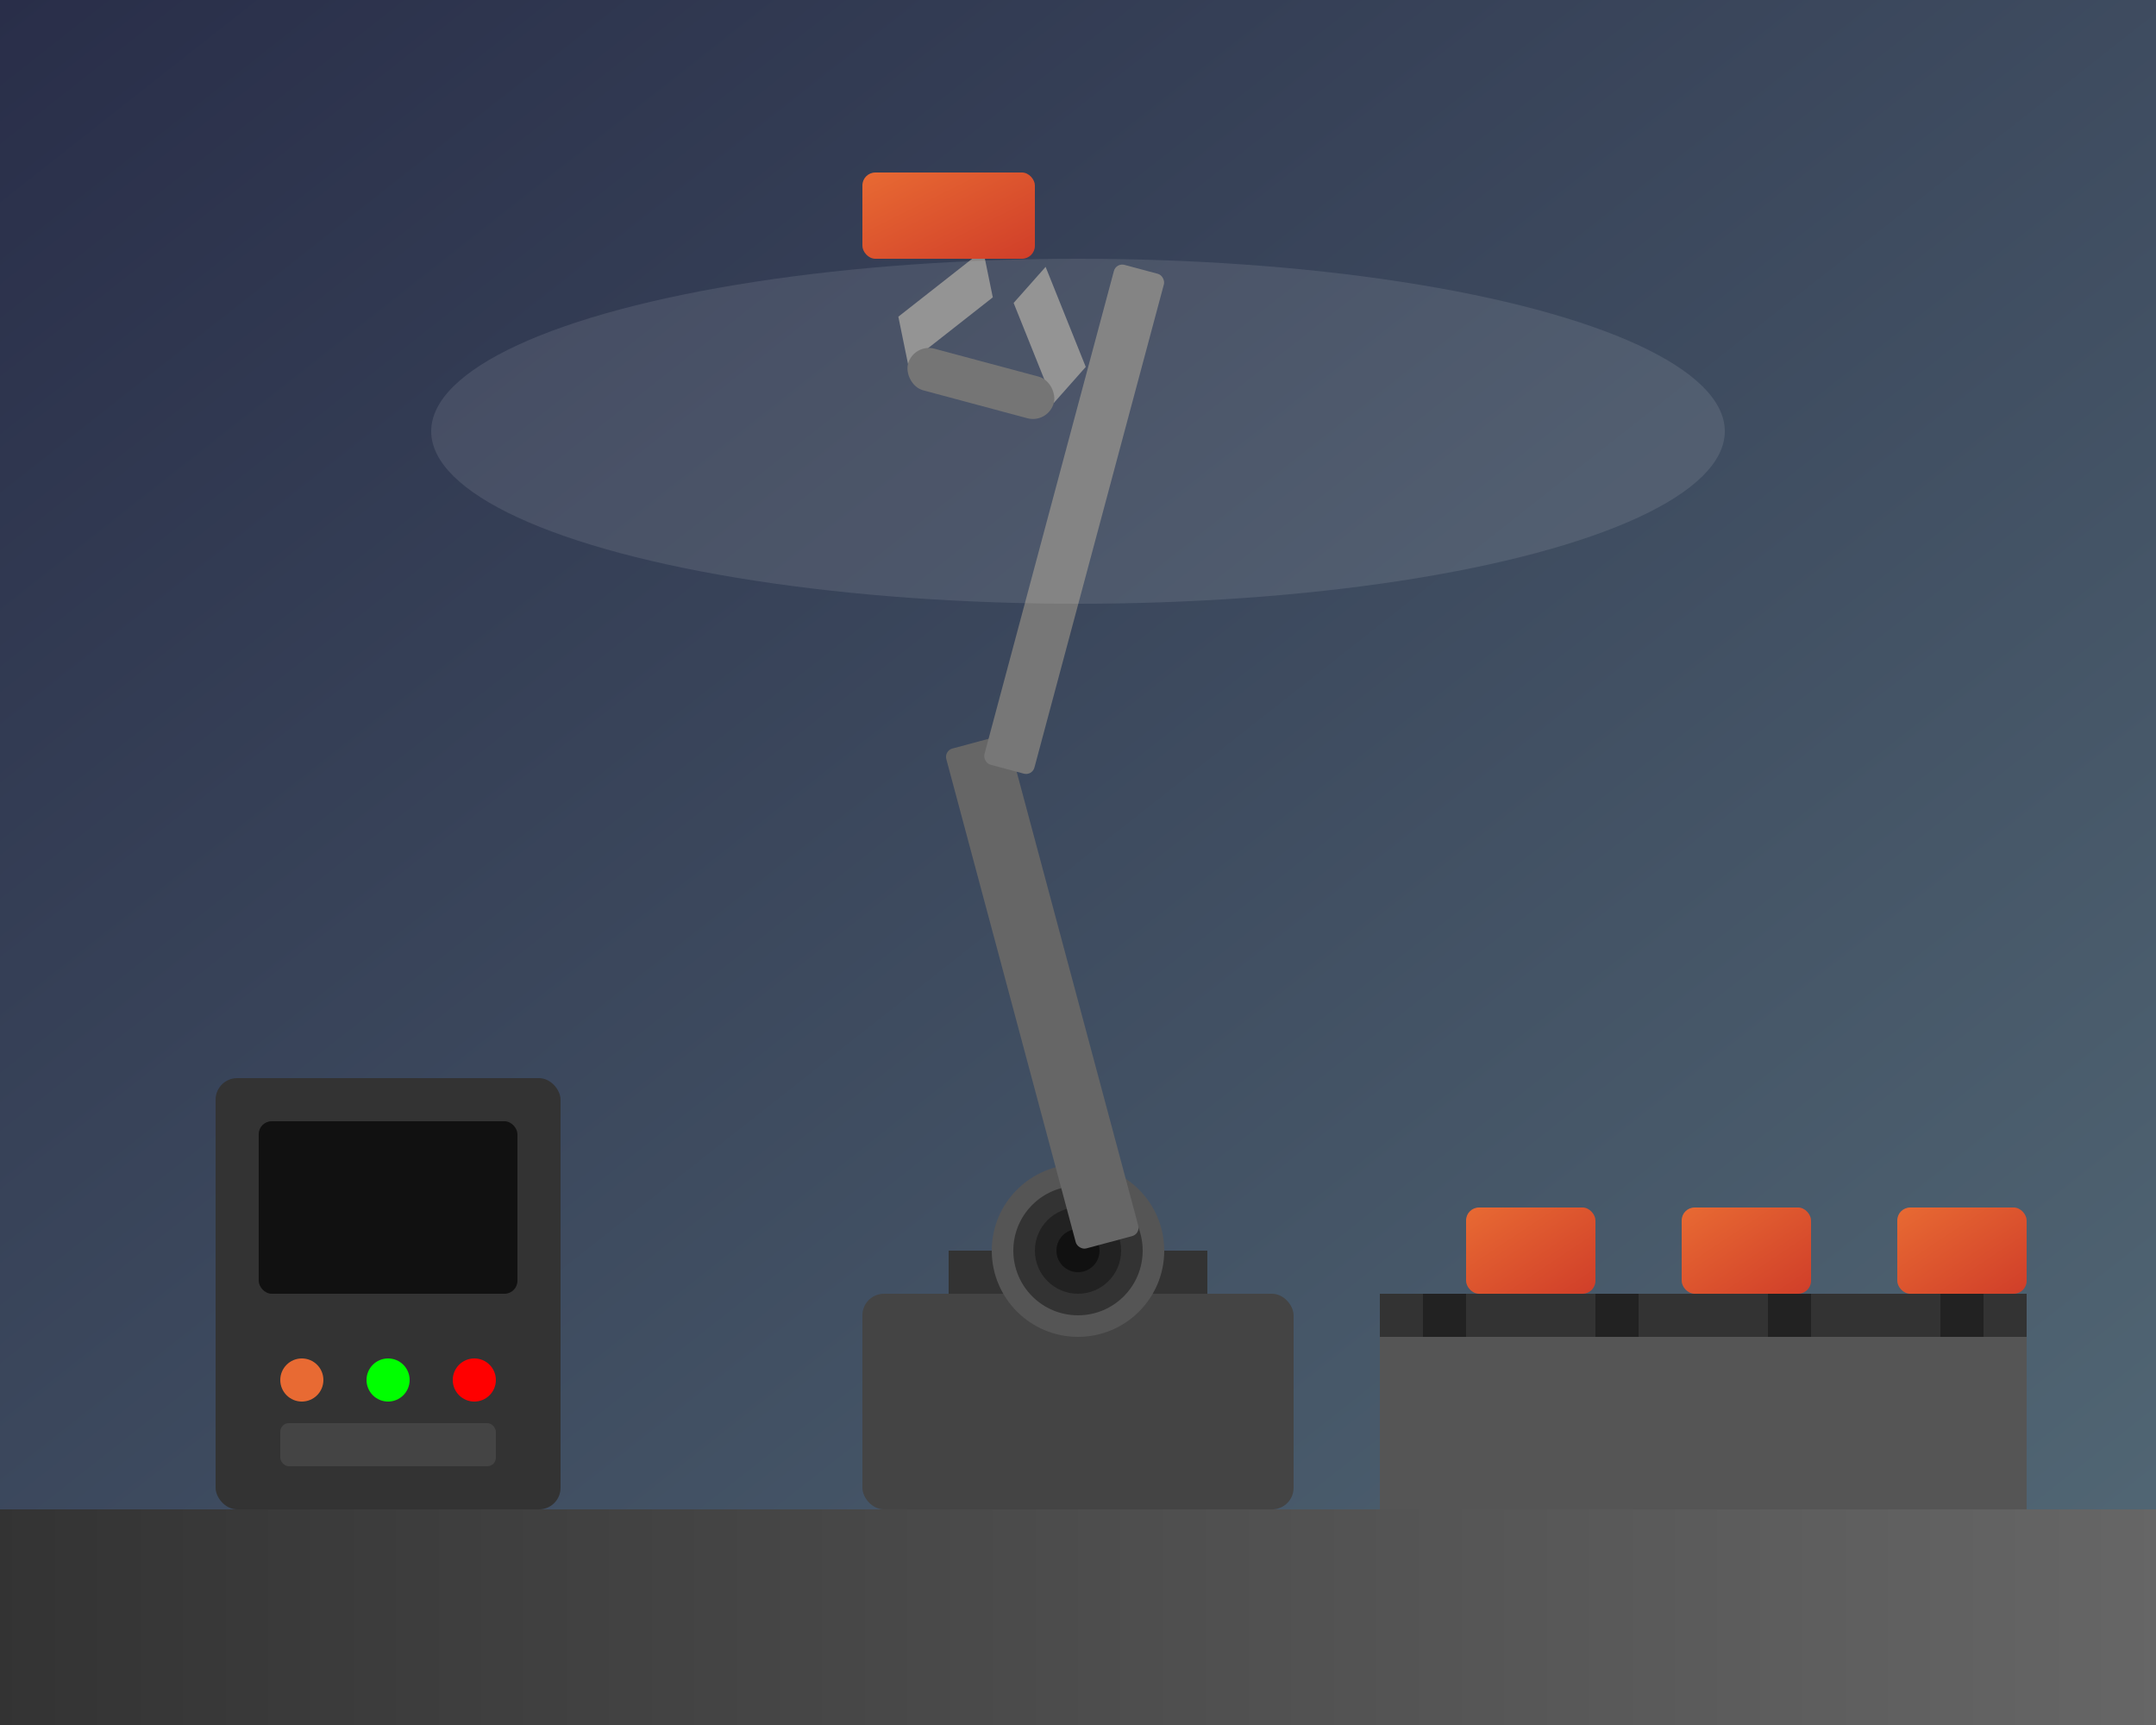 <?xml version="1.0" encoding="UTF-8"?>
<svg width="500" height="400" viewBox="0 0 500 400" xmlns="http://www.w3.org/2000/svg">
  <rect x="0" y="0" width="500" height="400" fill="#808080" stroke="none"/>
  <defs>
    <linearGradient id="bgGradient" x1="0%" y1="0%" x2="100%" y2="100%">
      <stop offset="0%" style="stop-color:#292E49;stop-opacity:1" />
      <stop offset="100%" style="stop-color:#536976;stop-opacity:1" />
    </linearGradient>
    <linearGradient id="robotGradient" x1="0%" y1="0%" x2="100%" y2="100%">
      <stop offset="0%" style="stop-color:#E86A33;stop-opacity:1" />
      <stop offset="100%" style="stop-color:#D03E29;stop-opacity:1" />
    </linearGradient>
    <linearGradient id="floorGradient" x1="0%" y1="0%" x2="100%" y2="0%">
      <stop offset="0%" style="stop-color:#333333;stop-opacity:1" />
      <stop offset="100%" style="stop-color:#666666;stop-opacity:1" />
    </linearGradient>
  </defs>
  
  <!-- Background -->
  <rect width="500" height="400" fill="url(#bgGradient)" />
  
  <!-- Floor -->
  <rect x="0" y="350" width="500" height="50" fill="url(#floorGradient)" />
  
  <!-- Robot Base -->
  <rect x="200" y="300" width="100" height="50" rx="5" fill="#444" />
  <rect x="220" y="290" width="60" height="10" fill="#333" />

  <!-- Robot Arm Base -->
  <circle cx="250" cy="290" r="20" fill="#555" />
  <circle cx="250" cy="290" r="15" fill="#333" />
  <circle cx="250" cy="290" r="10" fill="#222" />
  <circle cx="250" cy="290" r="5" fill="#111" />

  <!-- Robot Arm -->
  <g>
    <rect x="250" y="170" width="15" height="120" rx="2" fill="#666" transform="rotate(-15, 250, 290)" />
    <rect x="230" y="60" width="12" height="120" rx="2" fill="#777" transform="rotate(15, 241, 170)" />
    
    <!-- Robot Claw -->
    <g transform="translate(228, 58) rotate(15)">
      <path d="M0,0 L-15,20 L-10,30 L5,10 Z" fill="#888" />
      <path d="M15,0 L30,20 L25,30 L10,10 Z" fill="#888" />
      <rect x="-10" y="25" width="35" height="10" rx="5" fill="#666" />
    </g>
  </g>

  <!-- Product being handled -->
  <rect x="200" y="40" width="40" height="20" rx="3" fill="url(#robotGradient)" />

  <!-- Control Panel -->
  <rect x="50" y="250" width="80" height="100" rx="5" fill="#333" />
  <rect x="60" y="260" width="60" height="40" rx="3" fill="#111" />
  <circle cx="70" cy="320" r="5" fill="#E86A33" />
  <circle cx="90" cy="320" r="5" fill="#0F0" />
  <circle cx="110" cy="320" r="5" fill="#F00" />
  <rect x="65" y="330" width="50" height="10" rx="2" fill="#444" />

  <!-- Conveyor Belt -->
  <rect x="320" y="300" width="150" height="10" fill="#333" />
  <rect x="320" y="310" width="150" height="40" fill="#555" />
  <rect x="330" y="300" width="10" height="10" fill="#222" />
  <rect x="370" y="300" width="10" height="10" fill="#222" />
  <rect x="410" y="300" width="10" height="10" fill="#222" />
  <rect x="450" y="300" width="10" height="10" fill="#222" />
  
  <!-- Products on conveyor -->
  <rect x="340" y="280" width="30" height="20" rx="3" fill="url(#robotGradient)" />
  <rect x="390" y="280" width="30" height="20" rx="3" fill="url(#robotGradient)" />
  <rect x="440" y="280" width="30" height="20" rx="3" fill="url(#robotGradient)" />

  <!-- Light Reflection -->
  <ellipse cx="250" cy="100" rx="150" ry="40" fill="rgba(255,255,255,0.1)" />
</svg>
